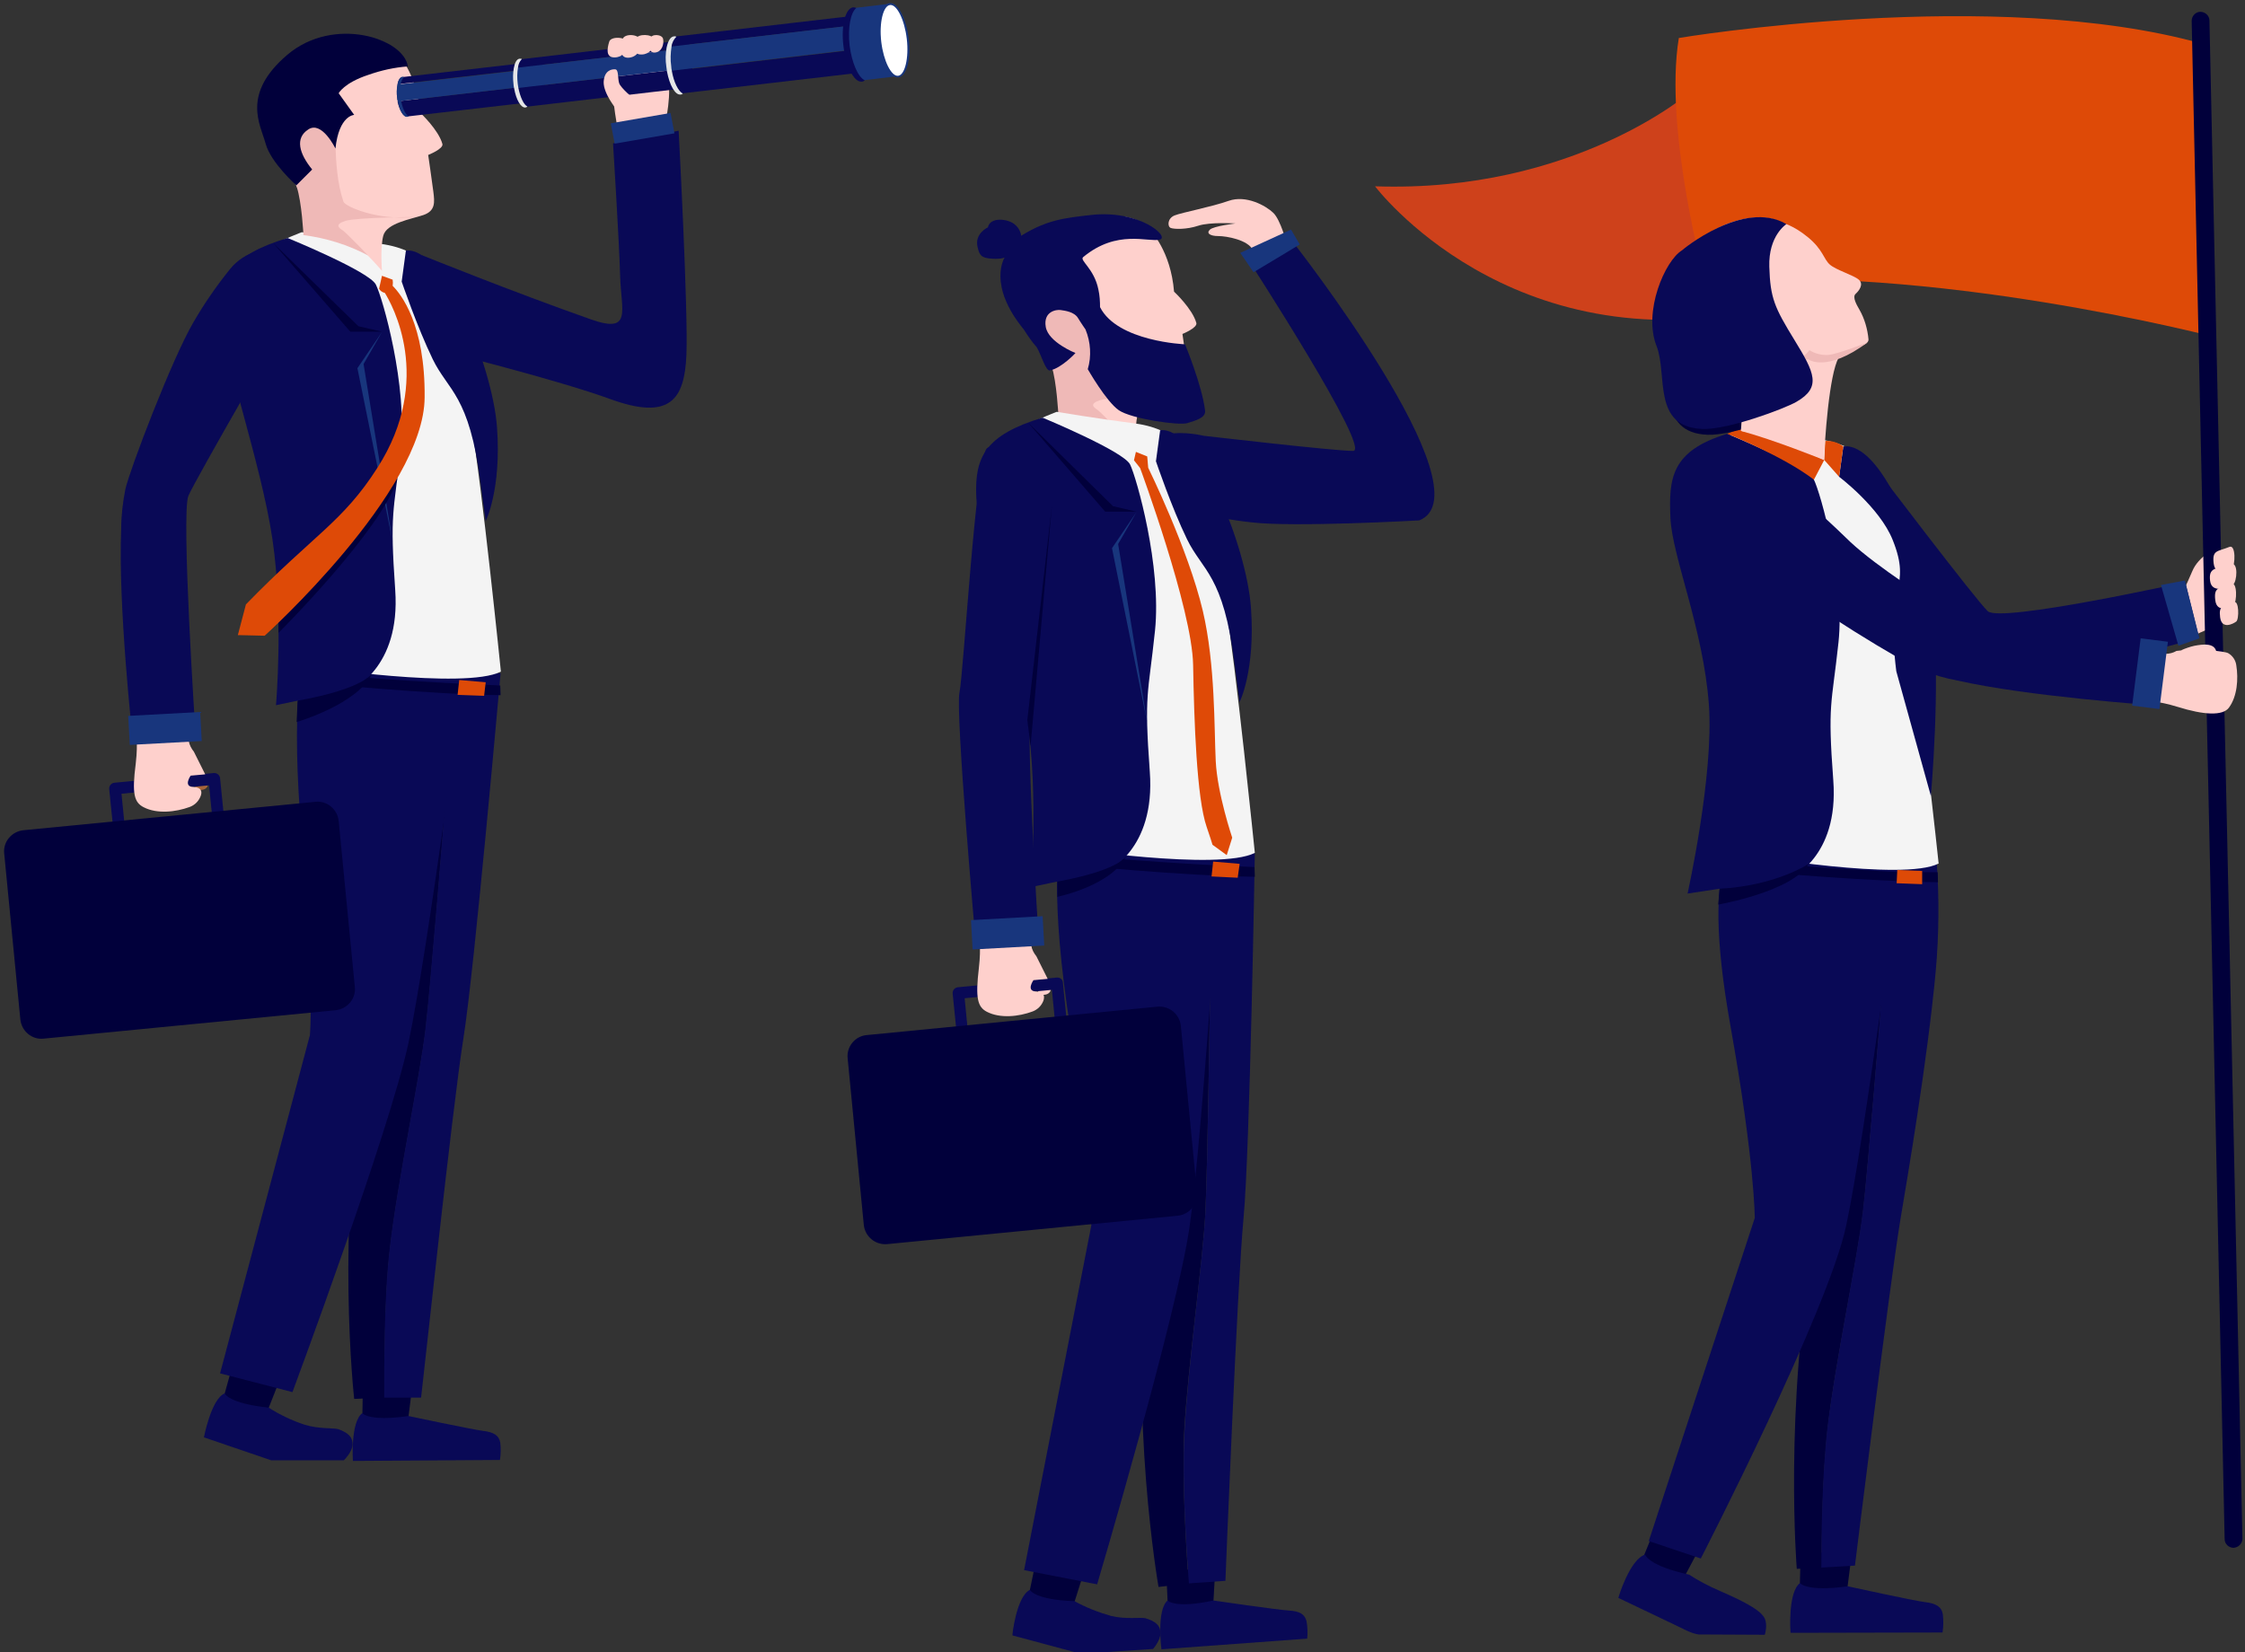 <svg version="1.1" id="レイヤー_1" xmlns="http://www.w3.org/2000/svg" xmlns:xlink="http://www.w3.org/1999/xlink" x="0" y="0" viewBox="0 0 694.7 511.3" xml:space="preserve"><rect x="0" y="0" width="694.7" height="511.3" fill="#333333" stroke="none"/><style>.st1{fill:#fed0cc}.st2{fill:#090956}.st3{fill:#18367d}.st4{fill:#01003b}.st5{fill:#efb9b7}.st6{fill:#de4a07}.st7{fill:#f4f4f4}.st11{fill:#e5e6e7}</style><defs><path id="SVGID_1_" d="M-23.1-216.1h1560v920h-1560z"/></defs><clipPath id="SVGID_00000183930363079503853290000017451184022220947842_"><use xlink:href="#SVGID_1_" overflow="visible"/></clipPath><g id="mv_image_02" transform="translate(-10 191.99)" clip-path="url(#SVGID_00000183930363079503853290000017451184022220947842_)"><g id="人" transform="translate(0 24.672)"><g id="人-2"><path id="パス_597" class="st1" d="M408.2-141.2s-1.9-7.4-4.2-9.6-8.4-5.6-13.8-3.7-14.4 3.6-16.7 4.5-2.3 3.5-1.2 3.9 4.9.5 8.5-.7 11.5-.7 11.5-.7-6.7.8-7.9 1.9 0 2 2.6 2 9.1 1.2 10.6 4.2 10.6-1.8 10.6-1.8"/><path id="パス_598" class="st2" d="M449.2-55.6c21.7-8.7-39.3-86.4-39.3-86.4l-13.4 6.1s38.1 58.8 32.2 58.8-46.3-4.7-46.3-4.7-23.8-5.9-15.7 13.8c.8 1.3 1.6 2.6 2.6 3.8 2.1 2.7 5.1 4.7 8.4 5.5 6.4 1.7 12.9 3 19.5 3.7 13.1 1.6 52-.6 52-.6"/><path id="パス_599" class="st3" d="M412.2-141l-14.3 8.6-4.1-6 15.7-7.2 2.7 4.6z"/><path id="パス_600" class="st4" d="M370.9 269.8l.5 11.3 14-.6.7-12.3-15.2 1.6z"/><path id="パス_601" class="st2" d="M371.3 278.7s2.1 2.6 14.2 0c0 0 19.9 2.9 23.3 3.1s4.9 1.1 5.5 3.3c.3 1.8.4 3.6.2 5.4l-45.1 3.3s-1.6-12.1 1.9-15.1"/><path id="パス_602" class="st4" d="M330.5 266.7l-2.3 11.1 13.8 2.9 3.7-11.7-15.2-2.3z"/><path id="パス_603" class="st2" d="M328.7 275.4s1.4 3.1 13.8 3.5c3.6 2 7.5 3.5 11.4 4.6 4.6 1.1 9.1.3 10.6.7 3.2 1 4.5 2.2 4.6 4.5s-2.3 5-2.3 5l-22.3 1.5-21.2-5.7c-.1 0 1.2-12 5.4-14.1"/><path id="パス_604" class="st4" d="M383 158.5c.7-14.7 1.4-65.4 1.4-65.4l2.9-41-26.6-3.1v22.8c-2 21.8 4.5 96.2 4.5 96.2-5.9 54.2 3.3 106.5 3.3 106.5l9.3-1.1c-.6-9.3-2.1-31.2-1.4-46.4 1.1-20.5 5.9-53.8 6.6-68.5"/><path id="パス_605" class="st2" d="M394.8 160.4c2-21.4 3.5-113 3.5-113l-12.3-.2-1.6 45.9s-.7 50.8-1.4 65.4-5.5 48-6.5 68.5c-.8 15.2.7 37.1 1.4 46.4l11.3-.8s3.6-90.9 5.6-112.2"/><path id="パス_606" class="st2" d="M338 45.1s-3.5 14.2 3.3 57.2 6.4 60.3 6.4 60.3l-20.8 106.7 22.6 4.4s24.7-83.3 28.6-110.7c2.1-14.5 4.5-44.7 6.4-69.9l3.2-45.9-49.7-2.1z"/><path id="パス_607" class="st1" d="M366-145.3s6.3 6.3 7.3 18.9c0 0 5.7 5.3 6.9 9.7.4 1.5-4.3 3.4-4.3 3.4s1.2 8.2 1.6 11.5.7 5.9-3.1 7.2S363-92 362-88.1s-.4 10.9-.4 10.9-4.7-5.8-8.2-8.1-9-6.8-16.2-8.4c0 0 1.6-6.1-5.1-14.7s-10.9-22.2-3.5-30 29.3-17.1 37.4-6.9"/><path id="パス_608" class="st5" d="M331-125.2s17.3 5.6 17.9 5.6c0 0 .1 16.5 1.2 17.5s10.1 9.3 21.8 8.1c0 0-18.1.1-21.5 1.2s-2 2.2-.9 2.9 7.9 7.9 7.9 7.9c-6.2-3.3-12.9-5.5-19.9-6.3 0 0-.5-10.2-2.1-15.1s-4.4-21.8-4.4-21.8"/><path id="パス_609" class="st2" d="M306.9-2.3c-1.3 6.1 5 77 5 77l19.5-1.1s-4.5-68.4-2.1-73.8 5.5-74.9 5.5-74.9-17.3-5.4-19.5-2.7c-3.4 4.2-7.1 69.3-8.4 75.5"/><path id="パス_610" class="st1" d="M335.1 89.5c.1.8-.7 1.6-1.8 1.7-.9.2-1.9-.3-2.2-1.3-.1-.8.7-1.6 1.8-1.7.9-.2 1.9.4 2.2 1.3"/><path id="パス_611" class="st2" d="M338.3 100.5c-1 .1-1.9-.6-1.9-1.6l-.9-9.2-27 2.6.9 9.2c.1 1-.6 1.9-1.6 1.9-1 .1-1.9-.6-1.9-1.6l-1.1-10.9c-.1-1 .6-1.9 1.6-2l30.6-3c1-.1 1.9.6 1.9 1.6l1.1 10.9c0 1.1-.7 2-1.7 2.1"/><path id="パス_612" class="st4" d="M374.5 159.6l-90 8.8c-3.6.3-6.8-2.3-7.2-5.9l-5-51.6c-.4-3.6 2.3-6.9 5.9-7.2l90-8.8c3.6-.3 6.8 2.3 7.2 5.9l5 51.6c.3 3.6-2.3 6.8-5.9 7.2"/><path id="パス_613" class="st1" d="M329.1 75.9c.2 1.3.8 2.4 1.6 3.4l3.5 7-4.4.4s-2.4 3.4.8 3.5c2.6.1 2.7 1.5 2.3 2.8-.6 1.6-1.8 2.8-3.4 3.4-4.3 1.6-10 2.2-14.1.1-2.9-1.5-3.6-4.2-2.5-13.5.8-6.9 0-9.9 0-9.9l16-1c-.1 1.3-.1 2.6.2 3.8"/><path id="長方形_319" transform="rotate(-3.149 321.848 72.06) scale(1)" class="st3" d="M310.7 67.5h22.2v9.1h-22.2z"/><path id="パス_614" class="st2" d="M376.7-110.1s-20.9-.8-26.3-11.5c0-1.8-.1-3.6-.5-5.4-1.3-6.6-6-9.1-4.7-10.1 10.5-8.7 20.1-4.5 23.7-5.4 3.2-.8-6.2-9.4-21.5-7.6-7.8.9-13.3 1.4-21.4 6.4-.2-1.4-.9-2.6-2-3.5-1.9-1.7-7.6-2.5-8.3.9 0 0-4.2 1.9-3.2 6.1.6 2.5 1.1 3.4 4.4 3.6s4-.4 4-.4-5.5 8.4 5.9 22.3c1.2 1.9 2.5 3.8 4 5.5 1.4 2.3 2.8 7.5 4.1 7.2 3.7-.8 7.9-5.4 7.9-5.4s-8.4-3.3-9.2-8.1 3.3-5.4 4.6-5.2 4.2.5 5.4 2.5c.9 1.5 2.3 3.5 2.3 3.5 1.6 3.9 1.9 8.3.7 12.3 0 0 5.7 10 9.6 12.7s18.7 4.8 21.2 4 5.8-1.6 5.5-3.9c-.9-7.7-6.2-20.5-6.2-20.5"/><path id="パス_615" class="st2" d="M382.5 88.8c2.8-20.2 5-37 5-37l-5 37z"/><path id="パス_616" class="st4" d="M385.3 51.1s-27.5-1.4-43.3-3.3c-.5 1-.6 2.2-.1 3.2 0 0 33.1 3.4 56.4 3.7l-.1-3-12.9-.6z"/><path id="パス_617" class="st6" d="M393.6 50.7l-8.2-.7-.5 4.6 8.1.4.6-4.3z"/><path id="パス_618" class="st7" d="M337-89.2s-22 8-23.4 17.5 18.8 84.9 25.5 117.4c0 0 48.2 7.3 59.2 1.6 0 0-5.9-58.3-9.1-77.2s-.1-52.1-28-55.7c-12.4-1.6-24.2-3.6-24.2-3.6"/><path id="パス_619" class="st2" d="M332.6-87.4s25.1 10.4 27.1 14.5 9.8 31.5 7.7 51.5-3.4 19.1-1.6 43.6S352.3 53 352.3 53L329 57.9s2.4-27.9-1.1-51.7-15.3-57.1-15.8-69.2 2.7-19 20.5-24.4"/><path id="パス_620" class="st2" d="M369-83.5l-1.3 9.6s4.8 14.2 9.6 24.1 11.3 11 14.7 38.4l1.6 12s4.9-9.7 3.5-29.2-16.5-56.3-28.1-54.9"/><path id="パス_621" class="st4" d="M328.1-85.9L354.4-60l7.3 1.7H352l-23.9-27.6z"/><path id="パス_622" class="st3" d="M361.7-58.2l-5.7 9.9L365 7l-10.9-54 7.6-11.2z"/><path id="パス_623" class="st4" d="M358.7 47.9s-1 4.5-21.5 8.3v4.7s17.2-3.5 21.5-13"/><path id="パス_624" d="M391.3 42.6s-4.6-13.6-5.1-23.7-.1-29.9-4-46.5c-4.5-19.1-16.9-44.3-16.9-44.3l-.3-3.5-3.5-1.4-.6 2.6 1.9 2.4s16.1 43.6 16.4 60.9 1.1 41.3 4.2 50.2c1.1 3.2 1.6 4.8 1.8 5.5l4.4 3.2 1.7-5.4z" fill="#df4a07"/><path id="パス_625" class="st4" d="M327.9 6.2l7.6-66.4-6.6 74.4-1-8z"/><path id="パス_626" class="st1" d="M684.1-30.8s2.4-4.5 4.3-9.1 7.3-7.1 7.3-7.1l.3 24.4s-1.3-.2-7 2.6c-4.7 2.3-4.9-10.8-4.9-10.8"/><path id="パス_627" d="M533.1-188.2s-36 31.3-97.6 29.2c0 0 41.6 55.3 120.4 38 .1 0 18.6-31.4-22.8-67.2" fill="#ce411b"/><path id="パス_628" class="st6" d="M691.9-203l2.8 90.5s-87.6-22.8-157-16.8c0 0-12.9-47.1-8.2-75.6-.1 0 97.9-16.4 162.4 1.9"/><path id="パス_629" d="M537.6-129.3s8.1 6.6 18.4 8.3c0 0 2.5-1.5 3.2-9.3l-21.6 1z" fill="#1a1a59"/><path id="パス_630" class="st4" d="M701.7 262.3c-.2 0-.4.1-.5.1-1.5 0-2.8-1.2-2.8-2.7l-10.2-469.9c0-1.5 1.2-2.8 2.7-2.8 1.5 0 2.8 1.2 2.8 2.7l10.2 469.9c0 1.2-.9 2.4-2.2 2.7"/><path id="パス_631" class="st1" d="M699.9-47.4c-3.7 1.5-5.4.9-4.9 5.1s4.7 2.1 5.7 1.4 1.2-7.3-.8-6.5"/><path id="パス_632" class="st1" d="M700.4-36c-3.7 1.5-5.4.9-4.9 5.1s4.7 2.1 5.7 1.4 1.2-7.3-.8-6.5"/><path id="パス_633" class="st1" d="M701.2-30.3c-3.2 1.4-4.7.8-4.2 4.7s4.1 2 5 1.3.9-6.8-.8-6"/><path id="パス_634" class="st1" d="M700.2-42.1c-4.6 1.6-6.8 1-6.3 5.2s5.9 2 7.1 1.2 1.8-7.3-.8-6.4"/><path id="パス_635" class="st2" d="M590.8-71.3s30.4 40.1 34.3 43.8 61.1-9 61.1-9l4.3 17.3s-58.5 16-65.2 14c-14.2-4.3-40.6-32.1-40.6-32.1S568-49.1 574.6-65s16.2-6.3 16.2-6.3"/><path id="パス_636" class="st3" d="M686.1-37l-7.4 1.4 5.4 18.8 6.5-2.3-4.5-17.9z"/><path id="パス_637" class="st4" d="M567.2 264.1l-.3 11.6 14.6.4 1.6-12.6-15.9.6z"/><path id="パス_638" class="st2" d="M567 273.3s1.9 2.8 14.8 1c0 0 20.5 4.5 23.9 4.9s5.1 1.4 5.5 3.8c.2 1.9.2 3.7-.1 5.6l-47 .1c-.1-.1-.9-12.6 2.9-15.4"/><path id="パス_639" class="st4" d="M586.5 158.6c1.6-14.3 5.6-63.8 5.6-63.8l5.5-39.9-26-4.8-1.6 22.3c-3.4 21.1 1.4 94.3 1.4 94.3-9.4 52.6-5.4 102.2-5.4 102.2l7.7-.4c0-9.1.2-28.6 1.9-43.4 2.3-20 9.2-52.2 10.9-66.5"/><path id="パス_640" class="st2" d="M598 161.2c2.1-12.6 8.4-49.2 11-77.3 1-11.2 1.1-22.6.3-33.8h-12.8L592 94.8s-3.9 49.6-5.6 63.8-8.5 46.5-10.9 66.5c-1.7 14.8-1.9 34.2-1.9 43.4l10.4-.6s10.6-85.9 14-106.7"/><path id="パス_641" class="st4" d="M521.8 257.2l-4.2 10.3 12.9 5.2 5.7-10.7-14.4-4.8z"/><path id="パス_642" class="st2" d="M519.1 264.5s.8 3.4 13.6 6.2c2.9 1.9 6 3.5 9.2 4.9 4.5 2 12.5 5.4 14.1 8.5 1.1 2.1.1 5.2.1 5.2l-20.5-.1c-2.4-.3-5.2-2-7.4-3l-17.4-8.3c-.1 0 3.6-12.1 8.3-13.4"/><path id="パス_643" class="st2" d="M549.4 44.9s-14.2-1.6-3.9 56.1c7.5 41.9 7.5 59.3 7.5 59.3l-32.8 100 16.1 5.4s39.4-76.6 45-103.1c3-14 7.3-43.3 10.8-67.9l6.1-44.7-48.8-5.1z"/></g><g id="グループ_294"><path id="パス_644" class="st2" d="M593.8 90.1c2.8-19.8 5-36.2 5-36.2l-5 36.2z"/><path id="パス_645" class="st4" d="M596.6 53.2s-27.2-1.3-42.7-3.2c-.5 1-.6 2.1-.1 3.1 0 0 32.9 3 55.9 3.3l-.1-3.1-13-.1z"/><path id="パス_646" class="st6" d="M604.8 52.9l-7.7-.3-.2 4.1 7.9.3v-4.1z"/><path id="パス_647" class="st7" d="M548.8-84.1s-17.5 10-18.8 19.4S544.3 16.2 551 48c0 0 48 8.2 58.9 2.6 0 0-6.2-58.1-9.4-76.7s-.1-51-27.7-54.6c-12.3-1.4-24-3.4-24-3.4"/><path id="パス_648" class="st2" d="M580.4-78.5l-1.3 9.4s12.6 9.5 16.6 19.6c6 15-2.3 13.8 1.1 40.6l10.7 38.6s3.1-35.5.6-54.4c-3.3-24.3-16.2-55.2-27.7-53.8"/><path id="パス_649" class="st2" d="M544.5-82.4s24.8 10.2 26.8 14.2 9.7 30.9 7.6 50.4-3.4 18.7-1.6 42.7-13.4 30.2-13.4 30.2l-31.7 4.8s8.2-36.7 6.6-58.5c-1.7-23.4-11.4-45.9-11.9-57.8s0-20.7 17.6-26"/><path id="パス_650" class="st4" d="M569.7 50.7s-10.2 6.8-27.6 7.7l-.4 4.9c.1 0 22.9-4 28-12.6"/><path id="パス_651" class="st6" d="M544.5-82.4s17.3 6.9 26.8 14.2l3.2-6.1s-14.7-7-25.7-9l.7-1.2-5 2.1z"/><path id="パス_652" class="st6" d="M574.5-74.3l4.6 5.2 1.3-9.4c-1.6-1.2-3.6-1.8-5.6-1.7l-.3 5.9z"/><path id="パス_653" class="st4" d="M564.4-145.5s-5.6 3.5-5.3 13.2 1.6 12.6 7.8 22.7 8.4 14.6.6 19.1c-3.6 2.1-21.2 8.7-29.1 8.4-15.7-.6-10.7-16.8-14.2-25.7-4.2-10.6 2.6-26.4 7.9-29.6-.1 0 19.1-15.9 32.3-8.1"/><path id="パス_654" class="st1" d="M561.5-147.7s3.4.7 8 4.5 4.8 6.7 6.7 8.4 7.4 3.3 9 4.7.1 3.4-1 4.4.4 3.5 1.2 4.9c1.6 2.8 2.5 6 2.8 9.2.1 2-5.1 2.7-8.2 4.4s-4.9 18.9-5.6 32.9c0 0-15.3-6.2-25.7-9 0 0 .9-9.7-.2-13.7s-16.2-5.8-18.3-15.6c-2.6-12-1.4-18.7 3.3-26.5s20-13.1 28-8.6"/><path id="パス_655" class="st5" d="M587.9-110.7s-9 3.6-12.2 3.9c-2 .1-4.1-.4-5.8-1.5 0 0-1.8 2.8-4.3 2.6s-4.8-3.5-4.8-3.5l-3.9 4.5-4.8 9.6 1.2 2s3-.1 4.6-1.4 2.3-4.3 2-6c-.2-2.1.7-4.2 2.4-5.6 0 0 2.2 2.9 7.2.6 0 .1 5.7 4.3 18.4-5.2"/><path id="パス_656" class="st2" d="M562.8-147.3s-5.6 3.5-5.3 13.2 1.6 12.6 7.8 22.7 8.4 14.6.6 19.1c-3.6 2.1-21.2 8.7-29.1 8.4-15.7-.6-10.7-16.8-14.2-25.7-4.2-10.6 2.6-26.4 7.9-29.6-.1 0 19-15.9 32.3-8.1"/><path id="パス_657" class="st2" d="M604.6-9.3c3.6 1.5 7.4 2.6 11.3 3.3 21.6 4.9 60.3 7.6 60.3 7.6l2.3-18.3s-63.5-8.9-68-12c-2.9-2-19.3-12.2-27.9-20.2-5-4.6-28.7-29.9-44.3-22.3-.5.3-6.6 8.1-5.1 11 6.9 13.2 20 16.4 27.1 22.6 9.3 8.2 38.8 26.1 44.3 28.3"/><path id="パス_658" class="st1" d="M680.1-14.3c1.2 0 2.4-.3 3.4-.9l5.5-.6s9.4.6 10.5 1.3c1.4.8 2.3 2.2 2.5 3.7.7 4.3.3 9.7-2.3 13.2-1.9 2.5-7.6 2.3-15.9-.3-6.2-1.9-9.1-1.7-9.1-1.7l1.8-15.1c1.3.4 2.5.5 3.6.4"/><path id="長方形_320" transform="rotate(-82.82 675.356 -8.101)" class="st3" d="M664.9-12.4h21v8.5h-21z"/><path id="パス_659" class="st1" d="M684.9-15.4c1.4-.6 2.8-1.1 4.2-1.4 2.3-.4 7-1.3 6.8 2.9s-11-1.5-11-1.5"/><path id="パス_660" class="st2" d="M140.5-137.7s28.2 11.4 52.4 19.9c12.8 4.5 9.3-2.6 9-13.4s-2.2-41.1-2.2-41.1l20.3-3.9s3 56 2.4 69.5-4.9 20.4-23.7 13.5c-15.7-5.7-47.6-13.7-47.6-13.7l-10.6-30.8z"/><path id="パス_661" class="st2" d="M48.8-65.3c-.8 4.1-1.3 8.2-1.3 12.4-1 23.5 3.5 64.3 3.5 64.3l19.5-1.1S66-57.8 68.3-63.2s32-56.6 32-56.6 15.1-19.4-6.1-20c-1.5.2-3 .5-4.5.9-3.3.8-6.3 2.8-8.5 5.5-4.2 5.2-8 10.7-11.3 16.4-6.7 11.4-19.7 45.6-21.1 51.7"/><path id="パス_662" class="st4" d="M122.3 211.9l-.2 11.3 14.1.3 1.5-12.2-15.4.6z"/><path id="パス_663" class="st2" d="M122.1 220.7s1.9 2.7 14.3.9c0 0 19.8 4.2 23.1 4.6s4.9 1.4 5.3 3.6c.2 1.8.2 3.6-.1 5.4l-45.5.3c0 .1-.8-12 2.9-14.8"/><path id="パス_664" class="st4" d="M81.9 206.1l-3 10.8 13.6 3.8 4.5-11.4-15.1-3.2z"/><path id="パス_665" class="st2" d="M79.5 214.6s1.2 3.1 13.6 4.4c3.5 2.2 7.2 4 11.2 5.3 4.5 1.4 9.1.9 10.5 1.4 3.1 1.2 4.4 2.5 4.3 4.8s-2.7 4.8-2.7 4.8H93.9l-20.8-7.1c0 .1 2.2-11.8 6.4-13.6"/><path id="パス_666" class="st4" d="M141.7 102.1c1.7-14.5 5.7-64.9 5.7-64.9L153-3.4l-26.5-4.9-1.5 22.7c-3.4 21.5-1.8 95.9-1.8 95.9-9.5 53.5-3.6 106-3.6 106l9.4-.4c0-9.3-.1-31.1 1.7-46.2 2.3-20.3 9.3-53.1 11-67.6"/><path id="パス_667" class="st2" d="M153.4 104.7c3.4-21.1 11.5-113 11.5-113h-13l-4.6 45.5s-4 50.4-5.7 64.9-8.7 47.3-11 67.6c-1.8 15-1.7 36.9-1.7 46.2h11.4c.1 0 9.7-90.1 13.1-111.2"/><path id="パス_668" class="st2" d="M104-13.6s-4.4 13.9-.5 57 2.4 60.3 2.4 60.3L78.1 208.4l22.4 5.8s30.2-81.2 35.9-108.1c3-14.2 7.5-44.1 11-69l6.2-45.4-49.6-5.3z"/><path id="パス_669" class="st2" d="M149.1 32.4c2.9-20.2 5-36.8 5-36.8l-5 36.8z"/><path id="パス_670" class="st4" d="M151.9-5.1s-27.7-1.3-43.5-3.3c-.5 1-.6 2.2-.1 3.2 0 0 33.3 3.4 56.6 3.7l-.1-3-12.9-.6z"/><path id="パス_671" class="st6" d="M160.3-5.5l-8.2-.7-.5 4.6 8.2.3.5-4.2z"/><path id="パス_672" class="st7" d="M103.4-144.8s-22.1 8-23.5 17.5 18.9 84.5 25.6 116.9c0 0 48.4 7.3 59.5 1.6 0 0-5.9-58-9.2-76.9s-.1-51.9-28.1-55.5c-12.4-1.6-24.3-3.6-24.3-3.6"/><path id="パス_673" class="st1" d="M132.6-200.6s6.4 6.3 7.4 18.8c0 0 5.7 5.3 6.9 9.7.4 1.5-4.4 3.4-4.4 3.4s1.2 8.2 1.6 11.4.7 5.9-3.1 7.2c-3.9 1.3-11.4 2.5-12.4 6.4-1 3.9-.4 10.9-.4 10.9s-4.7-5.7-8.2-8-9-6.8-16.2-8.3c0 0 1.6-6.1-5.1-14.7s-11-22.1-3.5-29.8 29.2-17.2 37.4-7"/><path id="パス_674" class="st5" d="M100.4-180.4s13.2-2.4 13.8-2.4c0 0-1.7 17.7 2.1 28.6.5 1.4 10.4 5.9 22.2 4.7 0 0-18.1.1-21.6 1.2s-2 2.2-.9 2.9 7.9 7.8 7.9 7.8c-6.2-3.3-13-5.4-20-6.3 0 0-.5-10.2-2.1-15s-1.4-21.5-1.4-21.5"/><path id="パス_675" class="st4" d="M136.2-196.1c-4.2.3-8.2 1.2-12.2 2.6-7.6 2.5-9.2 5.7-9.2 5.7l4.8 6.7s-4.7.1-5.8 10.4c0 0-4.2-8.7-8.4-5.9-4.2 2.7-2.8 7.5 1.2 12.4l-4.9 4.9s-7.9-7-9.5-12.9c-1.6-5.9-7.6-15.3 6.7-27.5 14.4-12.2 36.1-5.1 37.3 3.6"/><path id="パス_676" class="st2" d="M99-143s25.2 10.3 27.3 14.4c2.1 4.1 9.9 31.4 7.7 51.2s-3.4 19.1-1.7 43.4-13.6 30.7-13.6 30.7L95.4 1.6s2.4-27.8-1.1-51.4-15.3-56.8-15.9-68.9S81.1-137.6 99-143"/><path id="パス_677" class="st2" d="M135.6-139.1l-1.3 9.6s4.8 14.1 9.6 24 11.3 11 14.8 38.2l1.6 11.9s4.9-9.7 3.5-29-16.6-56.1-28.2-54.7"/><path id="パス_678" class="st4" d="M94.5-141.5l26.4 25.8 7.3 1.7h-9.8l-23.9-27.5z"/><path id="パス_679" class="st3" d="M128.2-113.9l-5.7 9.9 9 55-10.9-53.7 7.6-11.2z"/><path id="パス_680" class="st4" d="M125.2-8.3s-2.4 4.8-23.1 8.5l-.3 6.6c.1 0 19.1-5.6 23.4-15.1"/><path id="パス_681" class="st4" d="M96.2-20.8s32-31.9 36.8-47.7c0 0-27.7 34.8-36.8 43.3v4.4z"/><path id="パス_682" class="st6" d="M131.5-128.2c.1-.6.1-1.3 0-1.9l-3.3-1.2-.9 4c.4.7 1 1.1 1.8 1.3 2.1 3.4 15.3 26.6-2.3 54.1C116-55 107.2-51.3 86.1-29.6l-2.5 9.5 8.3.2s49.4-44.6 49.5-73.8c.2-22.5-7.3-31.9-9.9-34.5"/><path id="パス_683" class="st1" d="M216.1-179.8s2.7-11.9-.9-17.6c-3.6-5.7-8.6-7.6-13.5-5.1s-.8 24.4-.8 24.4 11.1 3.5 15.2-1.7"/><path id="パス_684" class="st3" d="M199-178.5l1.2 6.3 18.5-3.2-1.2-6.3-18.5 3.2z"/><path id="パス_685" class="st2" d="M177.8-197.8l-43.3 5c-.7.1-1.2.9-1.5 2.2l45-5.2-.2-2z"/><path id="パス_686" class="st2" d="M135.9-180.6l43.3-5-.6-5-45.6 5.3c.6 2.8 1.8 4.8 2.9 4.7"/><path id="パス_687" class="st3" d="M133-190.5c-.3 1.4-.3 2.7-.1 4.1 0 .4.1.7.2 1.1l45.6-5.3-.6-5.1-45.1 5.2z"/><path id="パス_688" class="st3" d="M134.1-185.5c-.1-.3-.1-.7-.2-1-.2-1.4-.1-2.8.1-4.1.1-.8.5-1.6 1-2.2-.2-.1-.4-.1-.5-.1-.7.1-1.3 1-1.5 2.4-.2 1.4-.3 2.8-.1 4.1 0 .4.1.7.2 1 .5 2.9 1.8 5.1 2.9 4.9.2 0 .4-.1.5-.2-1-.4-1.9-2.3-2.4-4.8"/><path id="パス_689" class="st2" d="M223.2-204.4l-52.3 6.1c-.8.1-1.5 1.1-1.8 2.7l54.3-6.3-.2-2.5z"/><path id="パス_690" class="st2" d="M172.6-183.6l52.3-6.1-.7-6-55 6.4c.6 3.4 2.1 5.8 3.4 5.7"/><path id="パス_691" class="st3" d="M169.1-195.6c-.3 1.6-.4 3.3-.1 5 .1.4.1.9.2 1.3l55-6.4-.7-6.2-54.4 6.3z"/><path id="パス_692" class="st11" d="M170.4-189.5c-.1-.4-.1-.8-.2-1.3-.2-1.7-.2-3.3.1-5 .1-1 .5-1.9 1.2-2.6-.2-.1-.4-.1-.7-.1-.9.1-1.5 1.2-1.8 2.9-.3 1.6-.3 3.3-.1 5 0 .4.1.9.2 1.3.6 3.5 2.1 6.1 3.5 5.9.2 0 .4-.1.6-.3-1.1-.5-2.2-2.8-2.8-5.8"/><path id="パス_693" class="st2" d="M281.3-212.6l-62.8 7.3c-1 .1-1.7 1.4-2.1 3.2l65.3-7.6-.4-2.9z"/><path id="パス_694" class="st2" d="M220.5-187.7l62.8-7.3-.8-7.2-66.1 7.7c.7 4 2.5 7 4.1 6.8"/><path id="パス_695" class="st3" d="M216.3-202.1c-.4 2-.4 4-.2 5.9.1.5.1 1.1.2 1.6l66.1-7.7-.9-7.4-65.2 7.6z"/><path id="パス_696" class="st11" d="M217.9-194.7c-.1-.5-.2-1-.2-1.5-.3-2-.2-4 .1-6 .1-1.2.7-2.3 1.5-3.1-.2-.1-.5-.2-.8-.1-1 .1-1.8 1.4-2.2 3.4-.4 2-.4 4-.1 6 .1.5.1 1 .2 1.5.8 4.2 2.5 7.3 4.2 7.1.3 0 .5-.1.7-.3-1.4-.7-2.8-3.5-3.4-7"/><path id="パス_697" class="st3" d="M274.5-214.2c-2.3.3-3.7 5.5-2.9 11.7s3.2 11 5.5 10.7l10.8-1.3-2.6-22.4-10.8 1.3z"/><path id="パス_698" class="st2" d="M272.9-202.6c-.6-5.5.3-10.2 2.1-11.6-.3-.1-.7-.2-1-.2-2.4.3-3.8 5.7-3 12 .7 6.3 3.3 11.3 5.7 11 .3 0 .7-.2.9-.4-2.1-1-4-5.4-4.7-10.8"/><path id="パス_699" d="M290.9-204.7c.7 6.2-.6 11.4-2.9 11.7s-4.8-4.5-5.5-10.7c-.7-6.2.6-11.4 2.9-11.7 2.3-.3 4.8 4.5 5.5 10.7" fill="#fff"/><path id="パス_700" class="st3" d="M288-192.7c-2.5.3-5.1-4.5-5.9-11s.7-11.7 3.2-12c2.5-.3 5.1 4.5 5.9 11s-.7 11.7-3.2 12m-2.6-22.4c-2.1.2-3.4 5.5-2.7 11.4s3.1 10.7 5.2 10.5 3.4-5.5 2.7-11.4c-.7-6-3.1-10.8-5.2-10.5"/><path id="パス_701" class="st1" d="M200.7-182.9s-4-4.8-3.9-8.4c.2-3.6 2.5-4 3.6-3.9s.7 2.8 1.2 4.3 4.5 4.8 4.5 4.8l-5.4 3.2z"/><path id="パス_702" class="st1" d="M198.5-203.7c-.6 2-1.2 5 1.9 4.8 2.2-.1 3.9-2 3.7-4.1 0-.2 0-.4-.1-.6-.3-1.7-5.1-1.9-5.5-.1"/><path id="パス_703" class="st1" d="M206.8-204.6c-.6 2-1.2 5 1.9 4.8 2.2-.1 3.9-2 3.7-4.1 0-.2 0-.4-.1-.6-.3-1.7-5.1-1.8-5.5-.1"/><path id="パス_704" class="st1" d="M211.2-204.7c-.3 1.8-.7 4.5 1.5 4.3 2.2-.2 2.8-2.7 2.5-4.2s-3.7-1.7-4-.1"/><path id="パス_705" class="st1" d="M202.6-204.4c-.5 2.4-1.1 5.8 2 5.6 3.2-.3 4-3.5 3.6-5.4s-5.1-2.3-5.6-.2"/><path id="パス_706" d="M74.3 26.1c.1.8-.7 1.6-1.8 1.7-.9.2-1.9-.3-2.2-1.2-.1-.8.7-1.6 1.8-1.7 1-.2 1.9.3 2.2 1.2" fill="#a6653a"/><path id="パス_707" class="st2" d="M77.6 37.1c-1 .1-1.9-.6-2-1.6l-.9-9.1L47.6 29l.9 9.1c.1 1-.6 1.9-1.6 2-1 .1-1.9-.6-2-1.6l-1.1-10.9c-.1-1 .6-1.9 1.6-2l30.7-3c1-.1 1.9.6 2 1.6l1.1 10.9c.1 1-.6 1.9-1.6 2"/><path id="パス_708" class="st4" d="M113.9 96l-90.4 8.8c-3.6.4-6.8-2.3-7.2-5.9l-5-51.4c-.4-3.6 2.3-6.8 5.9-7.2l90.4-8.8c3.6-.4 6.8 2.3 7.2 5.9l5 51.4c.4 3.6-2.3 6.8-5.9 7.2"/><path id="パス_709" class="st1" d="M68.4 12.6c.2 1.3.8 2.4 1.6 3.4l3.5 7-4.5.4s-2.4 3.4.8 3.5c2.6.1 2.8 1.5 2.3 2.8-.6 1.6-1.8 2.8-3.4 3.4-4.4 1.6-10.1 2.2-14.2.1-3-1.5-3.7-4.2-2.5-13.5.8-6.9 0-9.9 0-9.9l16.1-.9c-.1 1.2 0 2.5.3 3.7"/><path id="長方形_321" transform="rotate(-3.1 61.03 8.8) scale(1)" class="st3" d="M49.9 4.3h22.3v9H49.9z"/></g></g></g></svg>
